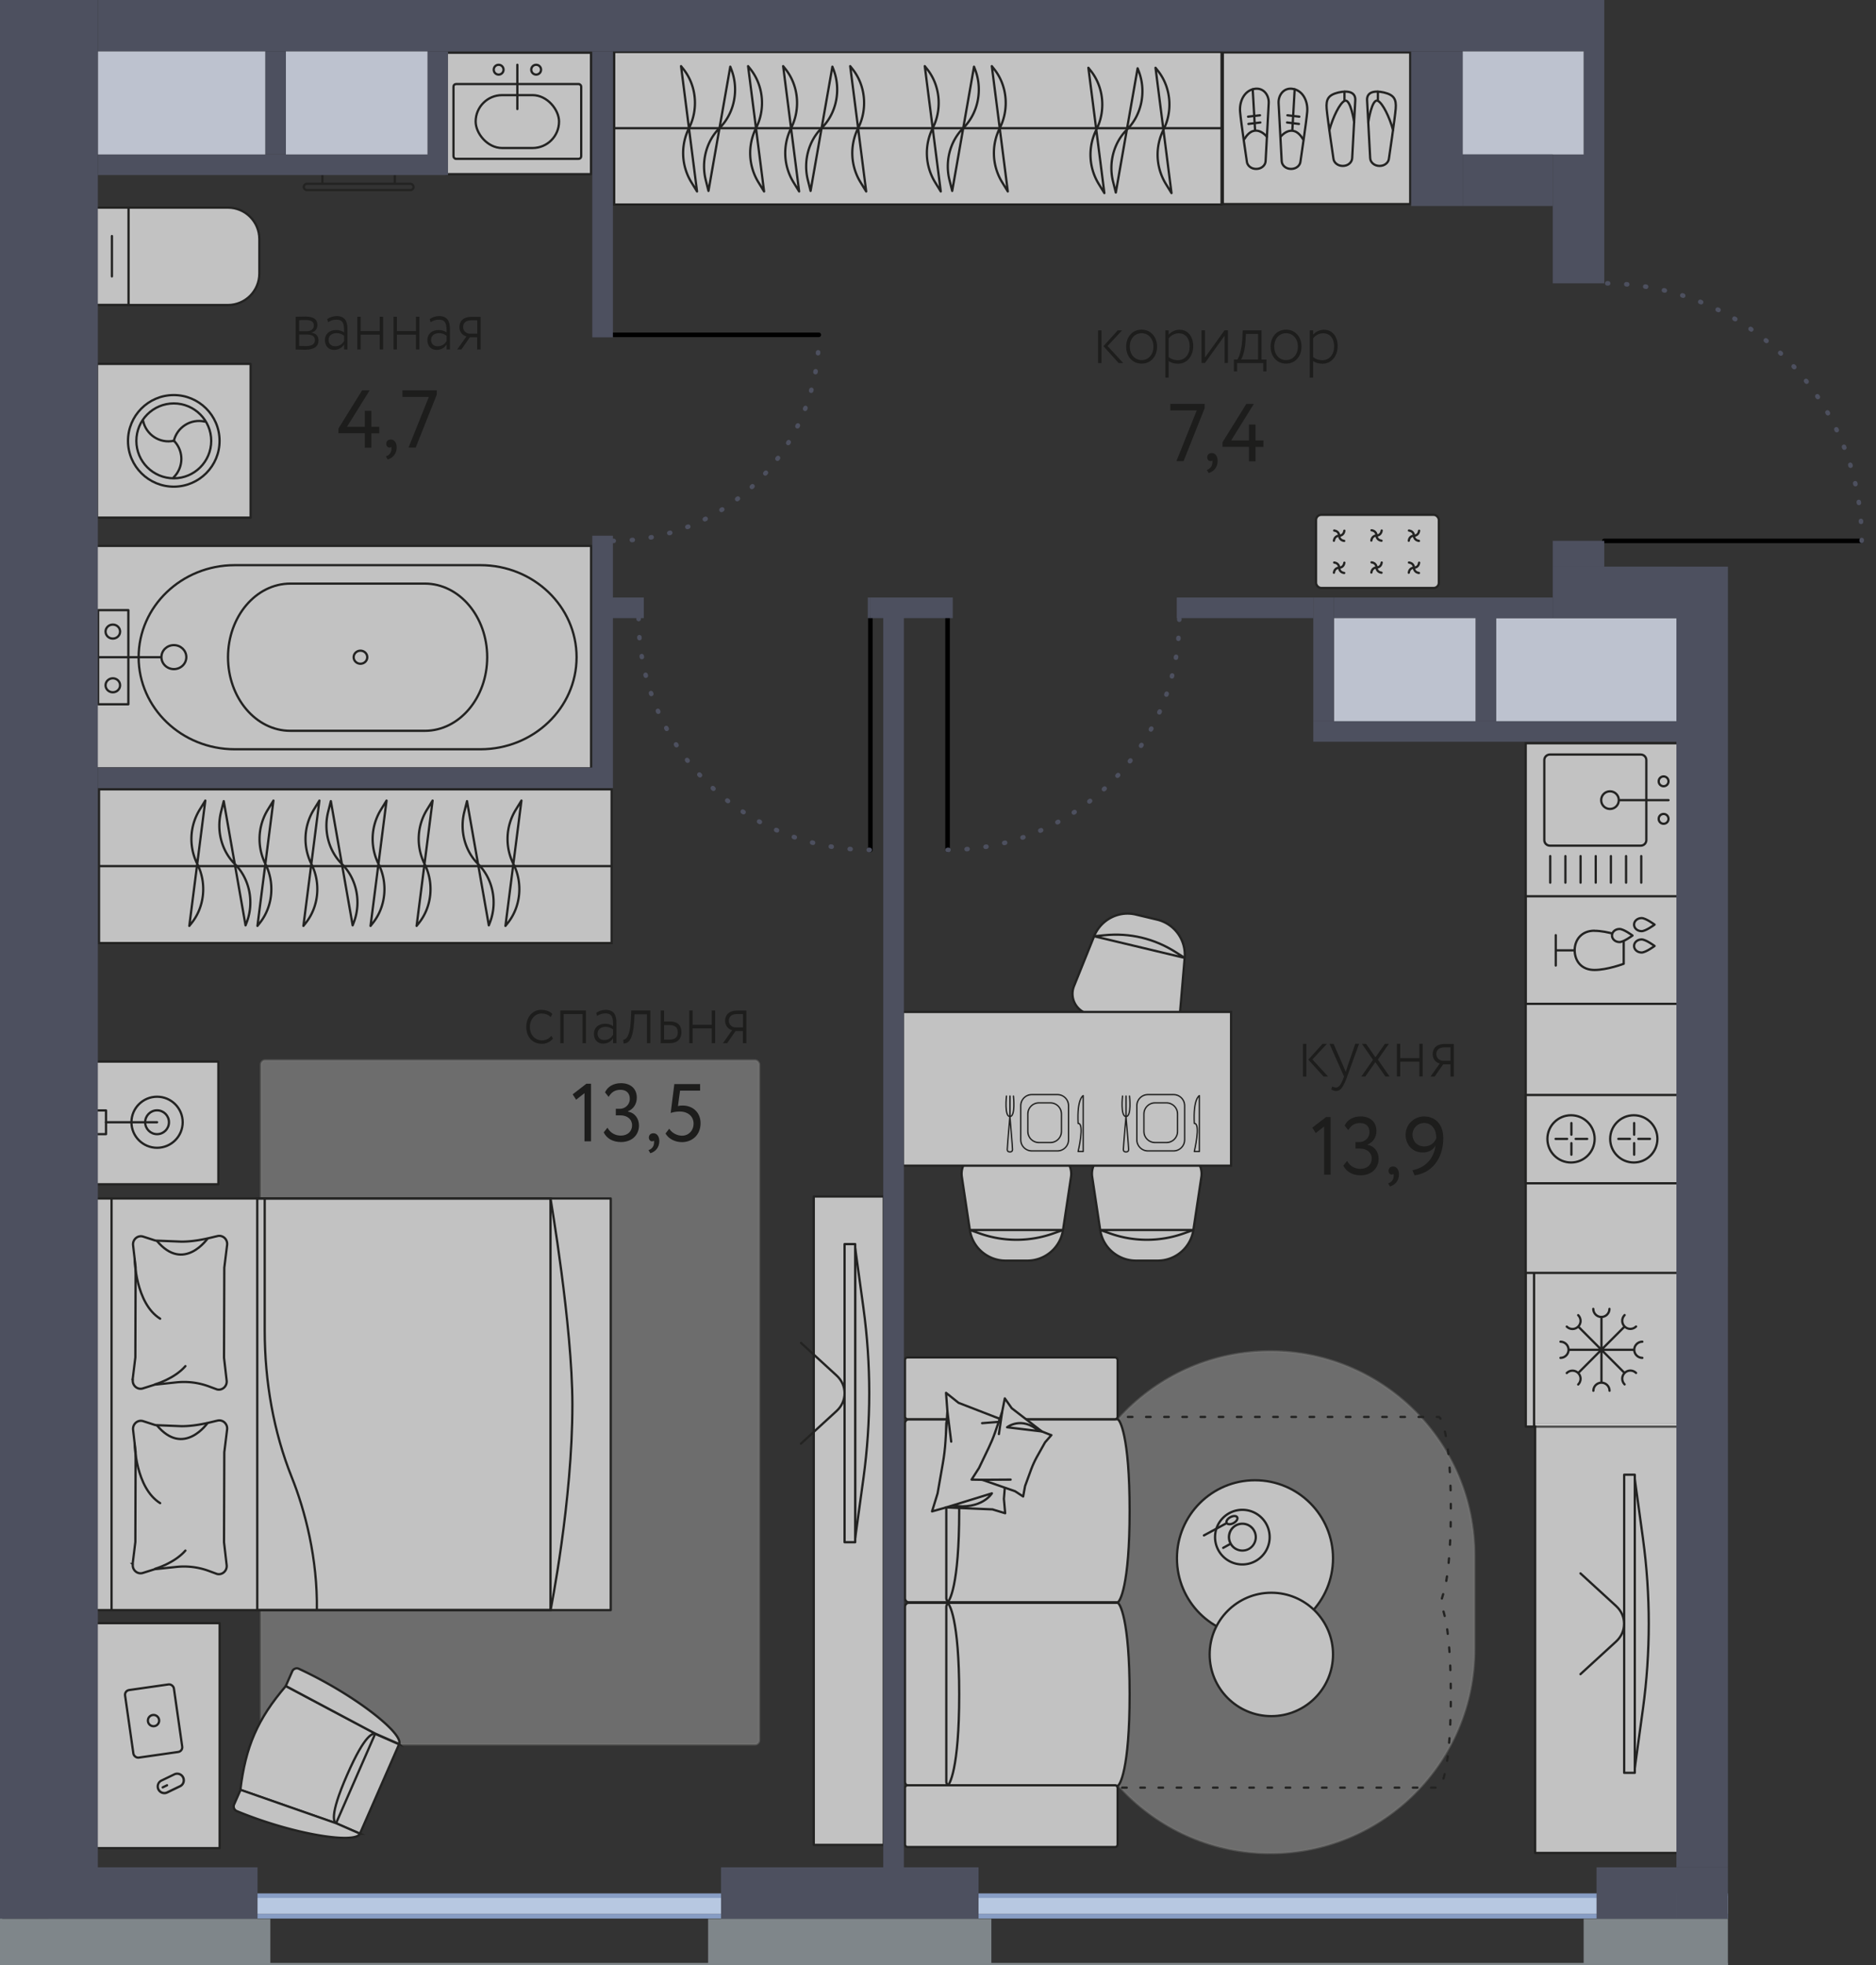 <svg version="1.1" xmlns="http://www.w3.org/2000/svg" xmlns:xlink="http://www.w3.org/1999/xlink" viewBox="0 445.89 206.512 216.28"><rect x="0" y="445.89" width="206.512" height="216.28" fill="#333333" stroke="none"/><path fill="none" fill-rule="evenodd" stroke-width="0" d="M0 662.17V445.89h176.6v21.18h29.912v40.702H190.21V662.17H0z"></path><path fill="none" fill-rule="evenodd" stroke-width="0" d="M144.57 527.53v-15.88h26.36v-6.23h2.83v-28.35h-2.83v-8.5h-15.59v-17.01H49.32v13.61H10.77V651.4h17.58v2.84h51.02v-2.84l28.35.06v2.78h68.03v-2.84h8.79V527.53h-39.97z"></path><clipPath id="a"><path fill="none" fill-rule="evenodd" stroke-width="0" d="M0 662.17V445.89h176.6v21.18h29.912v40.702H190.21V662.17H0z"></path></clipPath><g data-name="Layer 1" clip-path="url(#a)"><g data-name="мебель" opacity=".7"><rect x="28.73" y="562.59" width="54.84" height="75.28" rx=".46" ry=".46" fill="#fff" opacity=".4" stroke="#9d9d9c" stroke-miterlimit="10" stroke-width=".25"></rect><path d="M117.38 627.38v-10.31c0-12.404 10.056-22.46 22.46-22.46 12.404 0 22.46 10.056 22.46 22.46v10.31c0 12.404-10.056 22.46-22.46 22.46-12.404 0-22.46-10.056-22.46-22.46Z" fill="#fff" opacity=".4" stroke="#9d9d9c" stroke-miterlimit="10" stroke-width=".25"></path><path fill="#fff" stroke="#1d1d1b" stroke-miterlimit="10" stroke-width=".25" d="M10.9 532.76h56.43v16.92H10.9z"></path><path fill="none" stroke="#1d1d1b" stroke-miterlimit="10" stroke-width=".25" d="M10.9 541.21h56.43"></path><path d="m27.03 547.73-2.4-13.67-.3 1.19c-.52 2.07.07 4.29 1.52 5.73h0c1.62 1.61 2.15 4.17 1.32 6.39l-.14.36Zm1.31.06L30.1 534l-.63 1.02a6.164 6.164 0 0 0-.25 5.96h0c1.06 2.1.81 4.71-.64 6.51l-.24.3v0Zm-7.5 0L22.6 534l-.63 1.02a6.164 6.164 0 0 0-.25 5.96h0c1.06 2.1.81 4.71-.64 6.51l-.24.3v0Zm12.56 0L35.16 534l-.63 1.02a6.164 6.164 0 0 0-.25 5.96h0c1.06 2.1.81 4.71-.64 6.51l-.24.3v0Zm5.42-.06-2.4-13.67-.3 1.19c-.52 2.07.07 4.29 1.52 5.73h0c1.62 1.61 2.15 4.17 1.32 6.39l-.14.36Zm14.99 0-2.4-13.67-.3 1.19c-.52 2.07.07 4.29 1.52 5.73h0c1.62 1.61 2.15 4.17 1.32 6.39l-.14.36Zm1.83.06L57.4 534l-.63 1.02a6.164 6.164 0 0 0-.25 5.96h0c1.06 2.1.81 4.71-.64 6.51l-.24.3v0Zm-14.85 0L42.55 534l-.63 1.02a6.164 6.164 0 0 0-.25 5.96h0c1.06 2.1.81 4.71-.64 6.51l-.24.3v0Zm5.07 0L47.62 534l-.63 1.02a6.164 6.164 0 0 0-.25 5.96h0c1.06 2.1.81 4.71-.64 6.51l-.24.3v0Z" fill="#fff" stroke="#1d1d1b" stroke-linecap="round" stroke-linejoin="round" stroke-width=".25"></path><path fill="#fff" stroke="#1d1d1b" stroke-miterlimit="10" stroke-width=".25" d="M190.33 534.57h16.92v47.07h-16.92z"></path><path fill="none" stroke="#1d1d1b" stroke-miterlimit="10" stroke-width=".25" d="M198.79 581.64v-47.07"></path><path fill="#fff" stroke="#1d1d1b" stroke-linejoin="round" stroke-width=".25" d="M10.54 577.79h56.69v45.3H10.54z"></path><path fill="none" stroke="#1d1d1b" stroke-miterlimit="10" stroke-width=".25" d="M28.32 577.79H60.6v45.3H28.32z"></path><path d="m14.6 618.02.3-2.43v-.11l.03-9.69v-.11l-.28-2.43c-.07-.64.52-1.15 1.12-.95l1.24.4c.08.03.17.04.26.04l2.71.11c1.27 0 2.5-.25 3.73-.56l.22-.05c.59-.15 1.14.35 1.07.97l-.31 2.51v.11l-.03 9.69v.11l.29 2.51c.07.62-.48 1.12-1.07.97l-.84-.31a7.921 7.921 0 0 0-3.64-.46c-1.06.11-2.17.23-2.17.23-.09 0-.17.01-.26.04l-1.24.39c-.6.19-1.19-.32-1.11-.96l-.02-.02Z" fill="#fff" stroke="#1d1d1b" stroke-miterlimit="10" stroke-width=".25"></path><path d="M14.82 604.75s.09 4.88 2.81 6.57" fill="none" stroke="#1d1d1b" stroke-linecap="round" stroke-miterlimit="10" stroke-width=".25"></path><path d="M22.88 602.46s-2.65 3.87-5.63.27" fill="none" stroke="#1d1d1b" stroke-miterlimit="10" stroke-width=".25"></path><path d="M17.08 618.54s2.1-.59 3.33-2" fill="none" stroke="#1d1d1b" stroke-linecap="round" stroke-miterlimit="10" stroke-width=".25"></path><path d="m14.6 597.71.3-2.43v-.11l.03-9.69v-.11l-.28-2.43c-.07-.64.52-1.15 1.12-.95l1.24.4c.08.03.17.04.26.04l2.71.11c1.27 0 2.5-.25 3.73-.56l.22-.05c.59-.15 1.14.35 1.07.97l-.31 2.51v.11l-.03 9.69v.11l.29 2.51c.07.62-.48 1.12-1.07.97l-.84-.31a7.921 7.921 0 0 0-3.64-.46c-1.06.11-2.17.23-2.17.23-.09 0-.17.01-.26.04l-1.24.39c-.6.19-1.19-.32-1.11-.96l-.02-.02Z" fill="#fff" stroke="#1d1d1b" stroke-miterlimit="10" stroke-width=".25"></path><path d="M14.82 584.45s.09 4.88 2.81 6.57" fill="none" stroke="#1d1d1b" stroke-linecap="round" stroke-miterlimit="10" stroke-width=".25"></path><path d="M22.88 582.16s-2.65 3.87-5.63.27" fill="none" stroke="#1d1d1b" stroke-miterlimit="10" stroke-width=".25"></path><path d="M17.08 598.24s2.1-.59 3.33-2" fill="none" stroke="#1d1d1b" stroke-linecap="round" stroke-miterlimit="10" stroke-width=".25"></path><path d="M34.88 623.14c.09-5.74-1.31-11.05-2.76-14.66-2-4.99-2.98-10.55-2.98-16.16v-14.53m-16.86 0v45.3m48.32-45.3s2.4 14 2.41 22.65c.01 10.65-2.41 22.7-2.41 22.7" fill="none" stroke="#1d1d1b" stroke-miterlimit="10" stroke-width=".25"></path><path fill="#fff" stroke="#1d1d1b" stroke-linejoin="round" stroke-width=".25" d="M10.53 624.66h13.51v13.51H10.53z"></path><ellipse cx="17.29" cy="631.34" rx="2.82" ry="2.81" fill="none" stroke="#1d1d1b" stroke-miterlimit="10" stroke-width=".25"></ellipse><circle cx="17.29" cy="631.34" r="1.31" fill="none" stroke="#1d1d1b" stroke-miterlimit="10" stroke-width=".25"></circle><path fill="none" stroke="#1d1d1b" stroke-linecap="round" stroke-linejoin="round" stroke-width=".25" d="M11.66 631.34h5.63"></path><path fill="none" stroke="#1d1d1b" stroke-linejoin="round" stroke-width=".25" d="M10.54 630.03h1.13v2.61h-1.13z"></path><path fill="#fff" stroke="#1d1d1b" stroke-linejoin="round" stroke-width=".25" d="M10.53 562.72h13.51v13.51H10.53z"></path><ellipse cx="17.29" cy="569.4" rx="2.82" ry="2.81" fill="none" stroke="#1d1d1b" stroke-miterlimit="10" stroke-width=".25"></ellipse><circle cx="17.29" cy="569.4" r="1.31" fill="none" stroke="#1d1d1b" stroke-miterlimit="10" stroke-width=".25"></circle><path fill="none" stroke="#1d1d1b" stroke-linecap="round" stroke-linejoin="round" stroke-width=".25" d="M11.66 569.4h5.63"></path><path fill="none" stroke="#1d1d1b" stroke-linejoin="round" stroke-width=".25" d="M10.54 568.1h1.13v2.61h-1.13z"></path><path d="m41.33 636.72 2.6 1.14-4.31 9.84-2.6-1.14-10.56-3.68c.58-4.78 1.88-7.76 5-11.43l9.86 5.26.01.01Z" fill="#fff" stroke-width="0"></path><path d="M26.46 642.88c.58-4.78 1.88-7.76 5-11.43l9.85 5.23-4.32 9.88-10.53-3.68Z" fill="none" stroke="#1d1d1b" stroke-miterlimit="10" stroke-width=".25"></path><path d="M38.21 641.23c-2.05 4.68-1.4 5.24-1.19 5.33l2.6 1.14 4.31-9.84-2.6-1.14c-.21-.09-1.08-.17-3.12 4.51Z" fill="none" stroke="#1d1d1b" stroke-linejoin="round" stroke-width=".25"></path><path d="M43.94 637.83c.5-1.14-4.85-5.41-11.04-8.28-.28-.13-.61 0-.73.28l-.71 1.61 9.85 5.24 2.63 1.15Zm-4.31 9.87c-.5 1.14-7.27.11-13.57-2.49a.558.558 0 0 1-.29-.73l.71-1.61 10.53 3.68 2.63 1.15h-.01Z" fill="#fff" stroke="#1d1d1b" stroke-miterlimit="10" stroke-width=".25"></path><path fill="#fff" stroke="#1d1d1b" stroke-linejoin="round" stroke-width=".25" d="M10.54 624.53h13.64v24.76H10.54z"></path><rect x="14.198" y="631.542" width="5.43" height="7.51" rx=".52" ry=".52" transform="rotate(-8.13 16.913 635.297)" fill="#fff" stroke="#1d1d1b" stroke-linejoin="round" stroke-width=".25"></rect><circle cx="16.9" cy="635.25" r=".62" fill="#fff" stroke="#1d1d1b" stroke-linejoin="round" stroke-width=".25"></circle><path d="M18.1 643.24c-.28 0-.53-.16-.65-.41a.7.7 0 0 1-.03-.55c.06-.18.19-.33.37-.42l1.41-.68c.1-.05.21-.07.32-.07.28 0 .53.16.65.41.08.17.1.37.03.55-.06.18-.19.33-.37.42l-1.41.68c-.1.05-.21.07-.32.07Z" fill="#fff" stroke-width="0"></path><path d="M19.5 641.22c.23 0 .44.13.54.34.07.14.08.31.03.46s-.16.27-.31.34l-1.41.68a.596.596 0 0 1-.8-.28.59.59 0 0 1 .28-.8l1.41-.68c.08-.04.17-.06.26-.06m0-.25c-.13 0-.25.03-.37.09l-1.41.68a.853.853 0 0 0 .38 1.62c.12 0 .25-.03.37-.09l1.41-.68a.853.853 0 0 0-.38-1.62Z" fill="#1d1d1b" stroke-width="0"></path><path fill="none" stroke="#1d1d1b" stroke-linecap="round" stroke-miterlimit="10" stroke-width=".25" d="m17.91 642.6.48-.23"></path><path d="M100.05 602.09c-.24 0-.43.2-.43.45v19.24c0 .25.19.45.43.45h4.21s.06-.03.11-.08c.07.04.14.08.23.08h18.42c.24 0 1.33-1.78 1.33-10.07s-1.09-10.07-1.33-10.07H104.6a.4.4 0 0 0-.23.08c-.04-.05-.08-.08-.11-.08h-4.21Z" fill="#fff" stroke-width="0"></path><path d="M124.35 612.16c0 8.29-1.09 10.07-1.33 10.07H104.6c-.24 0-.43-.2-.43-.45v-19.24c0-.25.19-.45.43-.45h18.42c.24 0 1.33 1.78 1.33 10.07Z" fill="none" stroke="#1d1d1b" stroke-miterlimit="10" stroke-width=".25"></path><path d="M105.59 612.16c0 8.29-1.09 10.07-1.33 10.07h-4.21c-.24 0-.43-.2-.43-.45v-19.24c0-.25.19-.45.43-.45h4.21c.24 0 1.33 1.78 1.33 10.07Z" fill="none" stroke="#1d1d1b" stroke-miterlimit="10" stroke-width=".25"></path><path d="M100.05 622.29c-.24 0-.43.2-.43.45v19.24c0 .25.19.45.43.45h4.21s.06-.03.11-.08c.07.04.14.08.23.08h18.42c.24 0 1.33-1.78 1.33-10.07s-1.09-10.07-1.33-10.07H104.6a.4.4 0 0 0-.23.08c-.04-.05-.08-.08-.11-.08h-4.21Z" fill="#fff" stroke-width="0"></path><path d="M124.35 632.36c0 8.29-1.09 10.07-1.33 10.07H104.6c-.24 0-.43-.2-.43-.45v-19.24c0-.25.19-.45.43-.45h18.42c.24 0 1.33 1.78 1.33 10.07Z" fill="none" stroke="#1d1d1b" stroke-miterlimit="10" stroke-width=".25"></path><path d="M105.59 632.36c0 8.29-1.09 10.07-1.33 10.07h-4.21c-.24 0-.43-.2-.43-.45v-19.24c0-.25.19-.45.43-.45h4.21c.24 0 1.33 1.78 1.33 10.07Z" fill="none" stroke="#1d1d1b" stroke-miterlimit="10" stroke-width=".25"></path><rect x="99.62" y="642.37" width="23.41" height="6.8" rx=".28" ry=".28" fill="#fff" stroke="#1d1d1b" stroke-miterlimit="10" stroke-width=".25"></rect><rect x="99.62" y="595.28" width="23.41" height="6.8" rx=".28" ry=".28" fill="#fff" stroke="#1d1d1b" stroke-miterlimit="10" stroke-width=".25"></rect><path d="m112.26 602.43-1.5-.12-5.24-2.03-1.38-1.1.15 2.02-.21 3.3c-.05.82-.15 1.63-.29 2.43l-.58 3.32-.61 1.98 1.49-.42v-.02h0l5.2.22h0v.01l1.36.41-.14-1.58.22-2.69c.05-.66.16-1.3.3-1.93l.61-2.49.63-1.31h-.01Z" fill="#fff" stroke="#1d1d1b" stroke-linecap="round" stroke-linejoin="round" stroke-width=".25"></path><path fill="none" stroke="#1d1d1b" stroke-linecap="round" stroke-linejoin="round" stroke-width=".25" d="m108.11 602.52 2.65-.21"></path><path d="m104.09 611.81 5.1-1.57s-1.1 1.85-4.38 1.35" fill="#fff" stroke="#1d1d1b" stroke-linecap="round" stroke-linejoin="round" stroke-width=".25"></path><path fill="none" stroke="#1d1d1b" stroke-linecap="round" stroke-linejoin="round" stroke-width=".25" d="m104.29 601.2.42 3.35"></path><path d="m115.73 603.84-1.04-.41-3.32-2.56-.76-1.08-.29 1.47-.79 2.3c-.2.57-.43 1.12-.69 1.66l-1.07 2.23-.82 1.28 1.14.02h0v-.01l3.65 1.27h0l.89.58.21-1.15.68-1.86c.17-.45.37-.89.6-1.31l.92-1.64.7-.8-.01.01Z" fill="#fff" stroke="#1d1d1b" stroke-linecap="round" stroke-linejoin="round" stroke-width=".25"></path><path d="m114.69 603.43-3.83-.46s1.59-1.27 3.51.42" fill="#fff" stroke="#1d1d1b" stroke-linecap="round" stroke-linejoin="round" stroke-width=".25"></path><path fill="none" stroke="#1d1d1b" stroke-linecap="round" stroke-linejoin="round" stroke-width=".25" d="m108.09 608.75 3.16-.02m-.93-7.47-.36 2.46"></path><path d="M123.53 642.63h34.85c.12 0 .45-.45.75-1.95.08-.37.15-.81.22-1.33.2-1.54.36-3.76.36-6.91h0c0-2.62-.11-4.6-.26-6.08-.15-1.48-.35-2.46-.54-3.09-.05-.16-.1-.29-.14-.41-.17-.44-.17-.63-.17-.63s.08-.29.31-1.04c.19-.63.39-1.61.54-3.09.15-1.48.26-3.46.26-6.08h0c0-3.14-.15-5.36-.36-6.91-.07-.51-.14-.95-.22-1.33-.3-1.5-.64-1.95-.75-1.95h-34.85" fill="none" stroke="#1d1d1b" stroke-dasharray="0 0 0 0 0 0 .5 1.5" stroke-linecap="round" stroke-linejoin="round" stroke-width=".25"></path><path fill="#fff" stroke="#1d1d1b" stroke-linejoin="round" stroke-width=".25" d="M168.99 602.58h15.73v47.24h-15.73z"></path><circle cx="138.15" cy="617.39" r="8.59" fill="#fff" stroke="#1d1d1b" stroke-miterlimit="10" stroke-width=".25"></circle><circle cx="139.95" cy="627.97" r="6.79" fill="#fff" stroke="#1d1d1b" stroke-miterlimit="10" stroke-width=".25"></circle><path d="M136.76 612.18a2.88 2.88 0 1 1-.001 5.761 2.88 2.88 0 0 1 .001-5.761m0-.25c-1.73 0-3.13 1.4-3.13 3.13s1.4 3.13 3.13 3.13 3.13-1.4 3.13-3.13-1.4-3.13-3.13-3.13Z" fill="#1d1d1b" stroke-width="0"></path><path d="M136.76 613.71c.49 0 .95.27 1.18.7.18.32.22.68.12 1.03s-.33.64-.64.81a1.343 1.343 0 0 1-1.83-.53c-.18-.32-.22-.68-.12-1.03s.33-.64.64-.81c.2-.11.43-.17.65-.17m0-.25c-.26 0-.53.06-.78.2-.77.43-1.05 1.4-.62 2.18.29.53.84.82 1.4.82.26 0 .53-.06.78-.2.77-.43 1.05-1.4.62-2.18-.29-.53-.84-.82-1.4-.82Z" fill="#1d1d1b" stroke-width="0"></path><path fill="none" stroke="#1d1d1b" stroke-linecap="round" stroke-miterlimit="10" stroke-width=".25" d="m135.39 615.83-.74.41m.34-2.7-2.46 1.33"></path><ellipse cx="135.615" cy="613.189" rx=".66" ry=".37" transform="rotate(-28.45 135.615 613.189)" fill="none" stroke="#1d1d1b" stroke-linecap="round" stroke-miterlimit="10" stroke-width=".25"></ellipse><path d="M180.86 615.23c.85 6.21.85 12.5 0 18.71l-.91 6.61v-31.94l.91 6.61v.01Z" fill="#fff" stroke="#1d1d1b" stroke-miterlimit="10" stroke-width=".25"></path><path d="M179.96 608.19h-1.17V641h1.17v-32.81Z" fill="#fff" stroke="#1d1d1b" stroke-linejoin="round" stroke-width=".25"></path><path d="m173.98 619.05 3.92 3.59c1.18 1.08 1.18 2.83 0 3.91l-3.92 3.59" fill="none" stroke="#1d1d1b" stroke-linecap="round" stroke-miterlimit="10" stroke-width=".25"></path><path fill="#fff" stroke="#1d1d1b" stroke-linejoin="round" stroke-width=".25" d="M89.58 577.57h7.71v71.36h-7.71z"></path><path d="M95.05 589.86c.85 6.21.85 12.5 0 18.71l-.91 6.61v-31.94l.91 6.61v.01Z" fill="#fff" stroke="#1d1d1b" stroke-miterlimit="10" stroke-width=".25"></path><path d="M94.14 582.81h-1.17v32.81h1.17v-32.81Z" fill="#fff" stroke="#1d1d1b" stroke-linejoin="round" stroke-width=".25"></path><path d="m88.17 593.68 3.92 3.59c1.18 1.08 1.18 2.83 0 3.91l-3.92 3.59" fill="none" stroke="#1d1d1b" stroke-linecap="round" stroke-miterlimit="10" stroke-width=".25"></path><path d="M108.15 572.79h7.49c.67 0 1.3.29 1.73.79s.63 1.17.53 1.83l-.88 5.84a3.975 3.975 0 0 1-3.94 3.38h-2.38c-.95 0-1.87-.34-2.6-.96s-1.2-1.48-1.34-2.42l-.88-5.84c-.1-.66.09-1.33.53-1.83s1.07-.79 1.73-.79h.01Z" fill="#fff" stroke="#1d1d1b" stroke-miterlimit="10" stroke-width=".25"></path><path d="M106.77 581.26h10.25l-1.05.37a12.1 12.1 0 0 1-8.14 0l-1.05-.37h-.01Z" fill="none" stroke="#1d1d1b" stroke-linejoin="round" stroke-width=".25"></path><path d="M122.5 572.79h7.49c.67 0 1.3.29 1.73.79s.63 1.17.53 1.83l-.88 5.84a3.975 3.975 0 0 1-3.94 3.38h-2.38c-.95 0-1.87-.34-2.6-.96s-1.2-1.48-1.34-2.42l-.88-5.84c-.1-.66.09-1.33.53-1.83s1.07-.79 1.73-.79h.01Z" fill="#fff" stroke="#1d1d1b" stroke-miterlimit="10" stroke-width=".25"></path><path d="M121.12 581.26h10.25l-1.05.37a12.1 12.1 0 0 1-8.14 0l-1.05-.37h-.01Z" fill="none" stroke="#1d1d1b" stroke-linejoin="round" stroke-width=".25"></path><path d="m127.1 559.22-7.28-1.74c-.65-.15-1.19-.58-1.5-1.17s-.34-1.29-.09-1.9l2.21-5.48c.36-.88 1.02-1.61 1.87-2.05s1.82-.56 2.75-.33l2.31.55a3.977 3.977 0 0 1 3.04 4.21l-.5 5.88c-.06.66-.4 1.27-.94 1.66s-1.22.52-1.87.37Z" fill="#fff" stroke="#1d1d1b" stroke-miterlimit="10" stroke-width=".25"></path><path d="m130.41 551.31-9.97-2.38 1.11-.11c2.82-.29 5.53.36 7.92 1.89l.94.6Z" fill="none" stroke="#1d1d1b" stroke-linejoin="round" stroke-width=".25"></path><path fill="#fff" stroke="#1d1d1b" stroke-miterlimit="10" stroke-width=".25" d="M99.38 557.26h36.14v16.92H99.38z"></path><rect x="112.37" y="566.35" width="5.26" height="6.2" rx="1.21" ry="1.21" fill="#fff" stroke-width="0"></rect><path d="M116.41 566.43c.63 0 1.14.51 1.14 1.14v3.77c0 .63-.51 1.14-1.14 1.14h-2.83c-.63 0-1.14-.51-1.14-1.14v-3.77c0-.63.51-1.14 1.14-1.14h2.83m0-.15h-2.83c-.71 0-1.29.58-1.29 1.29v3.77c0 .71.58 1.29 1.29 1.29h2.83c.71 0 1.29-.58 1.29-1.29v-3.77c0-.71-.58-1.29-1.29-1.29Z" fill="#1d1d1b" stroke-width="0"></path><rect x="113.15" y="567.27" width="3.7" height="4.36" rx="1.21" ry="1.21" fill="#fff" stroke-width="0"></rect><path d="M115.63 567.34c.63 0 1.14.51 1.14 1.14v1.94c0 .63-.51 1.14-1.14 1.14h-1.27c-.63 0-1.14-.51-1.14-1.14v-1.94c0-.63.51-1.14 1.14-1.14h1.27m0-.15h-1.27c-.71 0-1.29.58-1.29 1.29v1.94c0 .71.58 1.29 1.29 1.29h1.27c.71 0 1.29-.58 1.29-1.29v-1.94c0-.71-.58-1.29-1.29-1.29Z" fill="#1d1d1b" stroke-width="0"></path><path d="M119.24 572.62v-6.15h0s-.7.31-.56 3.06c.74-.03 0 3.09 0 3.09h.56Zm-8.45-6.1s-.25 2.25.38 2.25h0v-2.25m.39 0s.25 2.25-.38 2.25h0v-2.25m-.01 2.25s-.29 3.33-.29 3.63.29.26.29.26.29.04.29-.26-.29-3.63-.29-3.63Z" fill="#fff" stroke="#1d1d1b" stroke-linecap="round" stroke-linejoin="round" stroke-width=".15"></path><rect x="125.15" y="566.35" width="5.26" height="6.2" rx="1.21" ry="1.21" fill="#fff" stroke-width="0"></rect><path d="M129.19 566.43c.63 0 1.14.51 1.14 1.14v3.77c0 .63-.51 1.14-1.14 1.14h-2.83c-.63 0-1.14-.51-1.14-1.14v-3.77c0-.63.51-1.14 1.14-1.14h2.83m0-.15h-2.83c-.71 0-1.29.58-1.29 1.29v3.77c0 .71.58 1.29 1.29 1.29h2.83c.71 0 1.29-.58 1.29-1.29v-3.77c0-.71-.58-1.29-1.29-1.29Z" fill="#1d1d1b" stroke-width="0"></path><rect x="125.93" y="567.27" width="3.7" height="4.36" rx="1.21" ry="1.21" fill="#fff" stroke-width="0"></rect><path d="M128.41 567.34c.63 0 1.14.51 1.14 1.14v1.94c0 .63-.51 1.14-1.14 1.14h-1.27c-.63 0-1.14-.51-1.14-1.14v-1.94c0-.63.51-1.14 1.14-1.14h1.27m0-.15h-1.27c-.71 0-1.29.58-1.29 1.29v1.94c0 .71.58 1.29 1.29 1.29h1.27c.71 0 1.29-.58 1.29-1.29v-1.94c0-.71-.58-1.29-1.29-1.29Z" fill="#1d1d1b" stroke-width="0"></path><path d="M132.03 572.62v-6.15h0s-.7.31-.56 3.06c.74-.03 0 3.09 0 3.09h.56Zm-8.46-6.1s-.25 2.25.38 2.25h0v-2.25m.39 0s.25 2.25-.38 2.25h0v-2.25m-.01 2.25s-.29 3.33-.29 3.63.29.26.29.26.29.04.29-.26-.29-3.63-.29-3.63Z" fill="#fff" stroke="#1d1d1b" stroke-linecap="round" stroke-linejoin="round" stroke-width=".15"></path><path d="m191.89 574.24 13.79-1.76-1.02.63a6.164 6.164 0 0 1-5.96.25c-2.1-1.06-4.71-.81-6.51.64l-.3.24Zm.06-5.42 13.67 2.4-1.19.3c-2.07.52-4.29-.07-5.73-1.52-1.61-1.63-4.17-2.15-6.39-1.32l-.36.14Zm-.06-1.97 13.79-1.76-1.02.63a6.164 6.164 0 0 1-5.96.25c-2.1-1.06-4.71-.81-6.51.64l-.3.24Zm0-3.85 13.79-1.76-1.02.63a6.164 6.164 0 0 1-5.96.25c-2.1-1.06-4.71-.81-6.51.64l-.3.24Zm.06-5.42 13.67 2.4-1.19.3c-2.07.52-4.29-.07-5.73-1.52-1.61-1.63-4.17-2.15-6.39-1.32l-.36.14Zm-.06-1.97 13.79-1.76-1.02.63a6.164 6.164 0 0 1-5.96.25c-2.1-1.06-4.71-.81-6.51.64l-.3.24Zm0-8.2 13.79-1.76-1.02.63a6.164 6.164 0 0 1-5.96.25c-2.1-1.06-4.71-.81-6.51.64l-.3.24Zm.06-5.42 13.67 2.4-1.19.3c-2.07.52-4.29-.07-5.73-1.52-1.61-1.63-4.17-2.15-6.39-1.32l-.36.14Zm-.06-1.97 13.79-1.76-1.02.63a6.164 6.164 0 0 1-5.96.25c-2.1-1.06-4.71-.81-6.51.64l-.3.24Zm-1.56-26.08h12.12v20.63h-12.12z" fill="#fff" stroke="#1d1d1b" stroke-linejoin="round" stroke-width=".25"></path><path d="M200.55 517.29c0-.54-.37-.99-.84-1.02 0 0-4.36-.65-5.45-.74-1.09-.09-1.53.22-1.79 1.29s-.05 1.92.87 1.86l6.35-.34c.49-.02.87-.49.86-1.04v-.01Z" fill="#fff" stroke="#1d1d1b" stroke-miterlimit="10" stroke-width=".25"></path><path d="M195.74 518.56s-2.69-.4-2.36-1.06c.26-.53 1.79-1.28 3.22-1.67m-3.22 1.66h-1.01" fill="none" stroke="#1d1d1b" stroke-linecap="round" stroke-linejoin="round" stroke-width=".25"></path><path d="M200.55 521.37c0 .54-.37.99-.84 1.02 0 0-4.36.65-5.45.74-1.09.09-1.53-.22-1.79-1.29s-.05-1.92.87-1.86l6.35.34c.49.02.87.49.86 1.04v.01Z" fill="#fff" stroke="#1d1d1b" stroke-miterlimit="10" stroke-width=".25"></path><path d="M195.74 520.11s-2.69.4-2.36 1.06c.26.53 1.79 1.28 3.22 1.67m-3.22-1.67h-1.01" fill="none" stroke="#1d1d1b" stroke-linecap="round" stroke-linejoin="round" stroke-width=".25"></path><path d="M200.87 530.9c0 .54-.37.99-.84 1.02 0 0-4.36.65-5.45.74s-2.25-.41-2.5-1.48.66-1.73 1.58-1.67l6.35.34c.49.02.87.49.86 1.04v.01Z" fill="#fff" stroke="#1d1d1b" stroke-miterlimit="10" stroke-width=".25"></path><path d="M197.34 529.71s-1.68 1.31.26 2.48m-5.49-.91 4.53-.26m-1.52.76-.15-1.31m.95 1.27-.15-1.31" fill="none" stroke="#1d1d1b" stroke-linecap="round" stroke-linejoin="round" stroke-width=".25"></path><path d="M200.87 527.03c0-.54-.37-.99-.84-1.02 0 0-4.36-.65-5.45-.74-1.09-.09-2.25.41-2.5 1.48s.66 1.73 1.58 1.67l6.35-.34c.49-.02.87-.49.86-1.04v-.01Z" fill="#fff" stroke="#1d1d1b" stroke-miterlimit="10" stroke-width=".25"></path><path d="M197.34 528.22s-1.68-1.31.26-2.48m-5.49.91 4.53.26m-1.52-.76-.15 1.31m.95-1.27-.15 1.31" fill="none" stroke="#1d1d1b" stroke-linecap="round" stroke-linejoin="round" stroke-width=".25"></path><path fill="#fff" stroke="#1d1d1b" stroke-miterlimit="10" stroke-width=".25" d="M67.61 451.61h66.86v16.79H67.61z"></path><path fill="none" stroke="#1d1d1b" stroke-miterlimit="10" stroke-width=".25" d="M67.61 460h66.86"></path><path d="m74.97 453.17 1.76 13.79-.63-1.02a6.164 6.164 0 0 1-.25-5.96c1.06-2.1.81-4.71-.64-6.51l-.24-.3Zm5.42.06-2.4 13.67-.3-1.19c-.52-2.07.07-4.29 1.52-5.73 1.62-1.61 2.15-4.17 1.32-6.39l-.14-.36Zm1.96-.06 1.76 13.79-.63-1.02a6.164 6.164 0 0 1-.25-5.96c1.06-2.1.81-4.71-.64-6.51l-.24-.3Zm3.86 0 1.76 13.79-.63-1.02a6.164 6.164 0 0 1-.25-5.96c1.06-2.1.81-4.71-.64-6.51l-.24-.3Zm5.42.06-2.4 13.67-.3-1.19c-.52-2.07.07-4.29 1.52-5.73 1.62-1.61 2.15-4.17 1.32-6.39l-.14-.36Zm1.96-.06 1.76 13.79-.63-1.02a6.164 6.164 0 0 1-.25-5.96c1.06-2.1.81-4.71-.64-6.51l-.24-.3Zm8.21 0 1.76 13.79-.63-1.02a6.164 6.164 0 0 1-.25-5.96c1.06-2.1.81-4.71-.64-6.51l-.24-.3Zm5.42.06-2.4 13.67-.3-1.19c-.52-2.07.07-4.29 1.52-5.73 1.62-1.61 2.15-4.17 1.32-6.39l-.14-.36Zm1.96-.06 1.76 13.79-.63-1.02a6.164 6.164 0 0 1-.25-5.96c1.06-2.1.81-4.71-.64-6.51l-.24-.3Zm10.63.18 1.76 13.79-.63-1.02a6.164 6.164 0 0 1-.25-5.96c1.06-2.1.81-4.71-.64-6.51l-.24-.3Zm5.42.06-2.4 13.67-.3-1.19c-.52-2.07.07-4.29 1.52-5.73 1.62-1.61 2.15-4.17 1.32-6.39l-.14-.36Zm1.97-.06 1.76 13.79-.63-1.02a6.164 6.164 0 0 1-.25-5.96c1.06-2.1.81-4.71-.64-6.51l-.24-.3Zm7.41-1.69h20.63v16.69h-20.63z" fill="#fff" stroke="#1d1d1b" stroke-linejoin="round" stroke-width=".25"></path><path d="M151.88 464.15c.54 0 .99-.37 1.02-.84 0 0 .65-4.36.74-5.45s-.22-1.53-1.29-1.79c-1.07-.25-1.92-.05-1.86.87l.34 6.35c.02.49.49.87 1.04.86h.01Z" fill="#fff" stroke="#1d1d1b" stroke-miterlimit="10" stroke-width=".25"></path><path d="M150.62 459.35s.4-2.69 1.06-2.36c.53.26 1.28 1.79 1.67 3.22m-1.67-3.22v-1.01" fill="none" stroke="#1d1d1b" stroke-linecap="round" stroke-linejoin="round" stroke-width=".25"></path><path d="M147.8 464.15c-.54 0-.99-.37-1.02-.84 0 0-.65-4.36-.74-5.45s.22-1.53 1.29-1.79c1.07-.25 1.92-.05 1.86.87l-.34 6.35c-.02.49-.49.87-1.04.86h-.01Z" fill="#fff" stroke="#1d1d1b" stroke-miterlimit="10" stroke-width=".25"></path><path d="M149.07 459.35s-.4-2.69-1.06-2.36c-.53.26-1.28 1.79-1.67 3.22m1.66-3.22v-1.01" fill="none" stroke="#1d1d1b" stroke-linecap="round" stroke-linejoin="round" stroke-width=".25"></path><path d="M138.27 464.48c-.54 0-.99-.37-1.02-.84 0 0-.65-4.36-.74-5.45-.09-1.09.41-2.25 1.48-2.5s1.73.66 1.67 1.58l-.34 6.35c-.02.49-.49.87-1.04.86h-.01Z" fill="#fff" stroke="#1d1d1b" stroke-miterlimit="10" stroke-width=".25"></path><path d="M139.46 460.94s-1.31-1.68-2.48.26m.92-5.48.26 4.53m-.77-1.52 1.31-.15m-1.27.95 1.31-.16" fill="none" stroke="#1d1d1b" stroke-linecap="round" stroke-linejoin="round" stroke-width=".25"></path><path d="M142.14 464.48c.54 0 .99-.37 1.02-.84 0 0 .65-4.36.74-5.45s-.41-2.25-1.48-2.5-1.73.66-1.67 1.58l.34 6.35c.02.49.49.87 1.04.86h.01Z" fill="#fff" stroke="#1d1d1b" stroke-miterlimit="10" stroke-width=".25"></path><path d="M140.96 460.95s1.31-1.68 2.48.26m-.92-5.49-.26 4.53m.77-1.52-1.31-.15m1.27.95-1.31-.16" fill="none" stroke="#1d1d1b" stroke-linecap="round" stroke-linejoin="round" stroke-width=".25"></path><rect x="144.87" y="502.55" width="13.52" height="8.05" rx=".57" ry=".57" fill="#fff" stroke="#1d1d1b" stroke-miterlimit="10" stroke-width=".25"></rect><path d="M155.63 508.37s-.48 0-.55.55m.59-.55s.48 0 .55-.55m-.57.58s0 .48.55.55m-.55-.6s0-.48-.55-.55m-3.59.55s-.48 0-.55.55m.59-.55s.48 0 .55-.55m-.57.57s0 .48.55.55m-.55-.59s0-.48-.55-.55m-3.59.59s-.48 0-.55.55m.6-.55s.48 0 .55-.55m-.57.58s0 .48.55.55m-.55-.6s0-.48-.55-.55m8.76-2.95s-.48 0-.55.55m.59-.55s.48 0 .55-.55m-.57.57s0 .48.55.55m-.55-.59s0-.48-.55-.55m-3.59.55s-.48 0-.55.55m.59-.55s.48 0 .55-.55m-.57.57s0 .48.55.55m-.55-.6s0-.48-.55-.55m-3.59.6s-.48 0-.55.55m.6-.55s.48 0 .55-.55m-.57.57s0 .48.55.55m-.55-.59s0-.48-.55-.55" fill="none" stroke="#1d1d1b" stroke-linecap="round" stroke-miterlimit="10" stroke-width=".25"></path></g><g data-name="кухня" opacity=".7" stroke="#1d1d1b" stroke-width=".25"><path fill="#fff" stroke-miterlimit="10" d="M167.95 527.69h16.92v70.04h-16.92z"></path><path fill="#fff" stroke-linejoin="round" d="M167.96 585.98h16.92v16.92h-16.92z"></path><path fill="none" stroke-miterlimit="10" d="M168.87 585.98v16.92"></path><path fill="none" stroke-linecap="round" stroke-miterlimit="10" d="M176.29 598.06v-7.24m-3.62 3.62h7.23m-1.06 2.56-5.11-5.12m0 5.12 5.11-5.12m1.95 3.45c-.49 0-.89-.4-.89-.89s.4-.89.89-.89m-9.01 0c.49 0 .89.4.89.89s-.4.89-.89.89m5.39-5.39c0 .49-.4.89-.89.89s-.89-.4-.89-.89m.01 9.01c0-.49.4-.89.89-.89s.89.4.89.89m-3.45-8.32c.35.35.35.91 0 1.26s-.91.35-1.26 0m6.37 6.36c-.35-.35-.35-.91 0-1.26s.91-.35 1.26 0m-7.63.01c.35-.35.91-.35 1.26 0s.35.91 0 1.26m6.37-6.38c-.35.35-.91.35-1.26 0s-.35-.91 0-1.26"></path><path fill="#fff" stroke-linejoin="round" d="M167.95 566.4h16.92v9.72h-16.92z"></path><circle cx="179.85" cy="571.23" r="2.6" fill="none" stroke-miterlimit="10"></circle><circle cx="172.94" cy="571.23" r="2.6" fill="none" stroke-miterlimit="10"></circle><path fill="none" stroke-linecap="round" stroke-miterlimit="10" d="M180.35 571.23h1.28m-3.48 0h1.27m.47.47v1.27m0-3.48v1.28m-6.44.46h1.27m-3.48 0h1.27m.47.47v1.27m0-3.48v1.28"></path><path fill="#fff" stroke-linecap="round" stroke-linejoin="round" d="M167.96 544.53h16.92v11.84h-16.92z"></path><path d="M175.52 548.33c1.41 0 3.22.68 3.22.68v2.95s-1.81.68-3.22.68-2.14-.94-2.18-2.11v-.1c.03-1.17.8-2.11 2.18-2.11v.01Z" fill="none" stroke-linecap="round" stroke-linejoin="round"></path><path d="M178.28 549.57c-.46 0-.83-.32-.83-.72s.37-.72.83-.72 1.43.72 1.43.72-.97.72-1.43.72Z" fill="#fff" stroke-linecap="round" stroke-linejoin="round"></path><path d="M180.71 548.37c-.46 0-.83-.32-.83-.72s.37-.72.83-.72 1.43.72 1.43.72-.97.72-1.43.72Zm0 2.35c-.46 0-.83-.32-.83-.72s.37-.72.83-.72 1.43.72 1.43.72-.97.72-1.43.72Zm-7.38-.24h-2.07m0-1.67v3.34" fill="none" stroke-linecap="round" stroke-linejoin="round"></path><path d="M183.13 532.42c-.3 0-.54-.24-.54-.54s.24-.54.54-.54.54.24.54.54-.24.54-.54.54Zm0 4.13c-.3 0-.54-.24-.54-.54s.24-.54.54-.54.54.24.54.54-.24.54-.54.54Zm-12.51-7.62c-.34 0-.62.27-.62.61v8.81c0 .34.28.61.62.61h9.99c.34 0 .62-.27.62-.61v-8.81c0-.34-.28-.61-.62-.61h-9.99Z" fill="#fff" stroke-miterlimit="10"></path><path d="M177.23 534.92c-.54 0-.97-.43-.97-.97s.43-.97.97-.97.97.43.97.97-.43.97-.97.97Z" fill="#fff" stroke-miterlimit="10"></path><path fill="none" stroke-linecap="round" stroke-miterlimit="10" d="M180.67 540.11v2.92m-1.67-2.92v2.92m-1.67-2.92v2.92m-1.67-2.92v2.92m-1.67-2.92v2.92m-1.67-2.92v2.92m-1.67-2.92v2.92m13.02-9.08h-5.31"></path></g><g data-name="санузел" opacity=".7" stroke="#1d1d1b" stroke-width=".25"><path fill="#fff" stroke-linejoin="round" d="M49.12 451.69h15.94v13.37H49.12z"></path><rect x="49.92" y="455.14" width="14.06" height="8.23" rx=".28" ry=".28" fill="#fff" stroke-miterlimit="10"></rect><rect x="52.36" y="456.36" width="9.18" height="5.82" rx="2.91" ry="2.91" fill="none" stroke-miterlimit="10"></rect><path d="M58.48 453.56c0 .3.24.54.54.54s.54-.24.54-.54-.24-.54-.54-.54-.54.24-.54.54Zm-4.13 0c0 .3.24.54.54.54s.54-.24.54-.54-.24-.54-.54-.54-.54.24-.54.54Z" fill="#fff" stroke-miterlimit="10"></path><path fill="none" stroke-linecap="round" stroke-miterlimit="10" d="M56.95 453.02v4.87"></path><path fill="#fff" stroke-linejoin="round" d="M10.51 505.97h54.56v24.49H10.51z"></path><path d="M52.89 528.35H25.84c-5.84 0-10.58-4.54-10.58-10.13s4.74-10.13 10.58-10.13h27.05c5.84 0 10.58 4.54 10.58 10.13s-4.74 10.13-10.58 10.13Z" fill="#fff" stroke-miterlimit="10"></path><path d="M46.77 526.32H31.96c-3.79 0-6.86-3.63-6.86-8.1s3.07-8.1 6.86-8.1h14.81c3.79 0 6.86 3.63 6.86 8.1s-3.07 8.1-6.86 8.1Z" fill="none" stroke-miterlimit="10"></path><ellipse cx="39.68" cy="518.22" rx=".75" ry=".72" fill="none" stroke-miterlimit="10"></ellipse><path fill="#fff" stroke-linecap="round" stroke-linejoin="round" d="M10.8 513.04h3.33v10.36H10.8z"></path><path d="M12.42 516.17c.44 0 .8-.34.8-.77s-.36-.77-.8-.77-.8.34-.8.77.36.77.8.77Z" fill="none" stroke-linecap="round" stroke-linejoin="round"></path><path d="M12.42 522.08c.44 0 .8-.34.8-.77s-.36-.77-.8-.77-.8.34-.8.77.36.77.8.77Z" fill="#fff" stroke-linecap="round" stroke-linejoin="round"></path><path fill="none" stroke-linecap="round" stroke-linejoin="round" d="M10.8 518.22h8.34"></path><path d="M19.14 519.53c.76 0 1.37-.59 1.37-1.32s-.61-1.32-1.37-1.32-1.37.59-1.37 1.32.62 1.32 1.37 1.32Zm-4.99-50.79h10.94c1.91 0 3.46 1.55 3.46 3.46v3.8c0 1.91-1.55 3.46-3.46 3.46H14.15v-10.71h0v-.01Zm-3.65 0h3.65v10.71H10.5z" fill="#fff" stroke-linecap="round" stroke-linejoin="round"></path><path fill="none" stroke-linecap="round" stroke-linejoin="round" d="M12.32 471.87v4.44"></path><path fill="#fff" stroke-linejoin="round" d="M10.67 485.94h16.92v16.92H10.67z"></path><circle cx="19.13" cy="494.41" r="5.04" transform="rotate(-.322 19.13 494.412)" fill="none" stroke-miterlimit="10"></circle><circle cx="19.13" cy="494.41" r="4.12" fill="none" stroke-miterlimit="10"></circle><path d="M19.13 494.44c.35-1.54 1.88-2.5 3.41-2.15m-3.41 2.11c-1.54.33-3.05-.66-3.38-2.2" fill="none" stroke-linecap="round" stroke-miterlimit="10"></path><path d="M19.13 494.38a2.855 2.855 0 0 1 0 4.03" fill="none" stroke-linecap="round" stroke-miterlimit="10"></path><path fill="#fff" stroke-linejoin="round" d="M205.34 629.1H255v22.29h-49.66z"></path><path fill="#fff" stroke-linecap="round" stroke-linejoin="round" d="M205.28 610.9h3.65v10.71h-3.65z"></path><path fill="#fff" stroke-linejoin="round" d="M190.32 585.4h16.92v16.92h-16.92z"></path><circle cx="198.79" cy="593.86" r="5.04" fill="none" stroke-miterlimit="10"></circle><circle cx="198.79" cy="593.86" r="4.12" fill="none" stroke-miterlimit="10"></circle><path d="M198.78 593.89c.35-1.54 1.88-2.5 3.41-2.15m-3.41 2.11c-1.54.33-3.05-.66-3.38-2.2" fill="none" stroke-linecap="round" stroke-miterlimit="10"></path><path d="M198.78 593.83a2.855 2.855 0 0 1 0 4.03M43.46 466.03v-1.25m-7.97 1.25v-1.25m10.03 1.685h0c0 .19-.157.345-.35.345H33.79a.348.348 0 0 1-.35-.345h0c0-.19.157-.345.35-.345h11.38c.193 0 .35.154.35.345Z" fill="none" stroke-linecap="round" stroke-miterlimit="10"></path></g><g data-name="двери" fill="none" stroke-linecap="round" stroke-linejoin="round" stroke-width=".5"><path stroke="#000" d="M176.6 505.42h28.34m-109.13 8.5v25.51m8.5-25.51v25.51m-36.85-56.69h22.68"></path><path d="M204.94 505.42c0-15.66-12.69-28.35-28.35-28.35M70.3 513.92c0 14.09 11.42 25.51 25.51 25.51m8.5 0c14.09 0 25.51-11.42 25.51-25.51m-62.36-8.5c12.52 0 22.68-10.15 22.68-22.68" stroke="#4d505f" stroke-dasharray="0 0 0 0 0 0 .1 2"></path></g><g data-name="окна 2"><path d="M388.38.25v92.16c0 .14.11.25.25.25h33.77v569.26H.25V.25h388.13m.25-.25H0v662.17h422.65V92.41h-34.02V0Z" fill="#7f868a" stroke-width="0"></path><path d="M380.98 7.65v92.41H415v554.46H7.65V7.65h373.32m0-2H7.65c-1.1 0-2 .9-2 2v646.87c0 1.1.9 2 2 2h407.34c1.1 0 2-.9 2-2V100.06c0-1.1-.9-2-2-2h-32.02V7.65c0-1.1-.9-2-2-2Z" fill="#b7c8e1" stroke-width="0"></path><path fill="none" stroke="#879dc4" stroke-linecap="round" stroke-linejoin="round" stroke-width=".5" d="M7.65 654.52V7.65h373.33v92.41h34.01v554.46H7.65z"></path><path fill="none" stroke="#879dc4" stroke-linecap="round" stroke-linejoin="round" stroke-width=".5" d="M5.39 656.79V5.39h377.85V97.8h34.02v558.99H5.39z"></path></g><path d="M133.95 403.94v43.37m-7.85-30.22v30.22m-8.03-30.22v30.22m-7.96-30.22v30.22m-7.95-30.22v30.22m-7.96-30.22v30.22m-7.96-30.22v30.22m-7.95-30.22v30.22m-7.96-30.22v30.22m-7.96-30.22v30.22m-7.96-73.7v73.7" data-name="лестница" fill="none" stroke="#000" stroke-miterlimit="10" stroke-width=".25"></path><g data-name="стены" stroke-width="0"><path fill="#4d505f" d="M257.1 651.4v5.67h-72.56v-5.67h72.56zm-66.89-70.3h25.22v2.27h-25.22zm0-72.85h18.42v5.67h-18.42zm15.02 97.79v45.36h-2.27v-45.36h2.27zm0-2.26v2.26h-15.02v-2.26h15.02z"></path><path fill="#bdc2cf" d="M190.21 630.14h12.75v21.26h-12.75z"></path><path fill="#4d505f" d="M190.21 627.87h12.75v2.27h-12.75z"></path><path fill="#bdc2cf" d="M190.21 606.04h12.75v21.83h-12.75z"></path><path fill="#4d505f" d="M190.21 630.14v21.26h-5.67V547.93h5.67v82.21zm0-116.22v34.01h-5.67v-39.68h5.67v5.67zM175.75 651.4h8.79v5.67h-8.79zm8.79-126.14v2.26h-39.97v-2.26h39.97z"></path><path fill="#bdc2cf" d="M184.54 513.92v11.34h-19.85v-11.34h19.85z"></path><path fill="#4d505f" d="M184.54 508.25v5.67h-13.61v-5.67h13.61z"></path><path fill="#4d505f" d="M170.93 505.41h5.67v2.84h-5.67zm5.67-42.52v14.18h-5.67v-14.18h5.67zm-2.27-11.34h2.27v11.34h-2.27zm2.27-5.66v5.66H10.77v-5.66H176.6zm0-35.44v35.44h-5.67v-35.44h5.67z"></path><path fill="#bdc2cf" d="M174.33 451.55v11.34h-13.32v-11.34h13.32z"></path><path fill="#4d505f" d="M170.93 511.65v2.27h-24.09v-2.27h24.09zm0-48.76v5.67h-9.92v-5.67h9.92zm-8.5 51.03h2.26v11.34h-2.26z"></path><path fill="#bdc2cf" d="M146.84 513.92h15.59v11.34h-15.59z"></path><path fill="#4d505f" d="M161.01 462.89v5.67h-5.67v-17.01h5.67v11.34zm-14.17 51.03v11.34h-2.27v-13.61h2.27v2.27z"></path><path fill="#4d505f" d="M129.83 511.65h14.74v2.27h-14.74zm-.29 0h.29v2.27h-.29zM107.72 651.4v5.67H79.37v-5.67h28.35zm-3.4-139.75h.56v2.27h-.56zm0 0v2.27h-8.51v-2.27h8.51zm-7.09 2.27h2.27V651.4h-2.27z"></path><path fill="#4d505f" d="M95.53 511.65h.28v2.27h-.28zm-25.23 0h.57v2.27h-.57zm-2.83 0h2.83v2.27h-2.83zm0 18.71v2.27h-56.7v-2.27h56.7zm0-16.44v16.44H65.2v-24.95h2.27v8.51zm-2.27-9.07h2.27v.56H65.2zm0-22.11h2.27v.28H65.2zm0-31.19h2.27v31.19H65.2zm-15.88 11.34v2.27H10.77v-2.27h38.55zm-2.26-11.34h2.26v11.34h-2.26z"></path><path fill="#bdc2cf" d="M31.47 451.55h15.59v11.34H31.47z"></path><path fill="#4d505f" d="M29.2 451.55h2.27v11.34H29.2z"></path><path fill="#bdc2cf" d="M10.77 451.55H29.2v11.34H10.77z"></path><path fill="#4d505f" d="M10.77 651.4h17.58v5.67H10.77zm0 0v5.67H0V508.25h10.77V651.4zm0-186.24v43.09H0v-56.7h10.77v13.61zm0-95.81v76.54H0v-171.5h10.77v94.96zm0 76.54v5.66H0v-5.66h10.77z"></path></g><path d="M417.54 662.17v-5.1h-90.99v5.1h90.99m-140.03 0h.85v-5.1H174.33v5.1h103.18m-169.23 0h.85v-5.1H77.95v5.1h30.33m-79.37 0h.85v-5.1H0v5.1h28.91Z" fill="#7f868a" fill-rule="evenodd" stroke-width="0" data-name="фасад"></path><path d="M32.56 480.75c.28 0 .6-.02 1.04-.02.88 0 1.34.27 1.34.93 0 .39-.23.75-.66.82v.02c.55.1.78.39.78.86 0 .66-.48 1.02-1.45 1.02-.4 0-.76-.02-1.06-.02v-3.6l.01-.01Zm.37.38v1.21h.86c.47 0 .76-.25.76-.63 0-.48-.41-.6-.9-.6-.31 0-.53 0-.71.02h-.01Zm0 1.56v1.27c.21 0 .43.02.73.02.66 0 1.01-.21 1.01-.66 0-.42-.31-.62-.96-.62h-.78v-.01Zm3.09-1.68c.3-.21.65-.33 1.03-.33.9 0 1.2.53 1.2 1.44v2.23h-.37v-.55c-.2.3-.52.6-1.11.6s-1-.42-1-1.07c0-.72.53-1.12 1.23-1.12.26 0 .62.06.88.27 0-.86-.04-1.41-.85-1.41-.38 0-.62.1-.91.28l-.1-.34Zm1.86 2.43v-.6c-.24-.19-.51-.29-.84-.29-.42 0-.87.22-.87.75 0 .45.32.7.72.7.55 0 .81-.3.99-.57v.01Zm3.92-.72h-2.1v1.63h-.37v-3.6h.37v1.58h2.1v-1.58h.37v3.6h-.37v-1.63Zm3.99 0h-2.1v1.63h-.37v-3.6h.37v1.58h2.1v-1.58h.37v3.6h-.37v-1.63Zm1.51-1.71c.3-.21.65-.33 1.03-.33.9 0 1.2.53 1.2 1.44v2.23h-.37v-.55c-.2.3-.52.6-1.11.6s-1-.42-1-1.07c0-.72.53-1.12 1.23-1.12.26 0 .62.06.88.27 0-.86-.04-1.41-.85-1.41-.38 0-.62.1-.91.28l-.1-.34Zm1.86 2.43v-.6c-.24-.19-.51-.29-.84-.29-.42 0-.87.22-.87.75 0 .45.32.7.72.7.55 0 .81-.3.99-.57v.01Zm3.75-2.69v3.6h-.38v-1.34h-.81l-.93 1.34h-.46l1.02-1.44c-.38-.07-.78-.44-.78-1.02s.34-1.13 1.36-1.13h.97l.01-.01Zm-1.23 1.86h.86v-1.47h-.66c-.66 0-.9.34-.9.75 0 .46.4.72.7.72Zm69.2-.36h.37v3.6h-.37v-3.6Zm1.04 1.72 1.73 1.88h-.5l-1.68-1.86 1.57-1.74h.48l-1.6 1.72Zm3.75-1.8c1.01 0 1.7.79 1.7 1.87s-.69 1.87-1.7 1.87-1.7-.79-1.7-1.87.69-1.87 1.7-1.87Zm0 3.35c.76 0 1.3-.61 1.3-1.48s-.54-1.48-1.3-1.48-1.3.61-1.3 1.48.55 1.48 1.3 1.48Zm2.61-3.27h.37v.48c.25-.32.72-.55 1.19-.55.94 0 1.51.75 1.51 1.81s-.66 1.93-1.66 1.93c-.4 0-.77-.09-1.04-.3v1.83h-.37v-5.2Zm.37.88v2.07c.34.25.66.33 1.01.33.79 0 1.3-.63 1.3-1.51s-.44-1.45-1.22-1.45c-.45 0-.88.26-1.09.56Zm3.62 2.71v-3.6h.37v3l2.16-3h.37v3.6h-.37v-3l-2.16 3h-.37Zm3.55-.39h.4c.2-.29.46-1.06.53-2.19l.05-1.01h2.07v3.21h.54v1.3h-.35v-.91h-2.88v.91h-.35v-1.3l-.01-.01Zm.8 0h1.87v-2.81h-1.34l-.04.78c-.07 1.04-.32 1.8-.49 2.03Zm4.95-3.28c1.01 0 1.7.79 1.7 1.87s-.69 1.87-1.7 1.87-1.7-.79-1.7-1.87.69-1.87 1.7-1.87Zm0 3.35c.76 0 1.3-.61 1.3-1.48s-.54-1.48-1.3-1.48-1.3.61-1.3 1.48.55 1.48 1.3 1.48Zm2.61-3.27h.37v.48c.25-.32.72-.55 1.19-.55.94 0 1.51.75 1.51 1.81s-.66 1.93-1.66 1.93c-.4 0-.77-.09-1.04-.3v1.83h-.37v-5.2Zm.37.88v2.07c.34.25.66.33 1.01.33.79 0 1.3-.63 1.3-1.51s-.44-1.45-1.22-1.45c-.45 0-.88.26-1.09.56Zm-83.69 77.06c-.27.38-.75.58-1.22.58-1 0-1.71-.74-1.71-1.87 0-1.05.69-1.87 1.61-1.87.5 0 .95.12 1.26.45l-.18.34c-.29-.29-.65-.39-1.02-.39-.68 0-1.27.62-1.27 1.48 0 .91.59 1.48 1.35 1.48.42 0 .79-.21 1.01-.5l.19.3h-.02Zm3.26-2.7h-2.07v3.21h-.37v-3.6h2.82v3.6h-.37v-3.21h-.01Zm1.51-.13c.3-.21.65-.33 1.03-.33.9 0 1.2.53 1.2 1.44v2.23h-.37v-.55c-.2.3-.52.6-1.11.6s-1-.42-1-1.07c0-.72.53-1.12 1.23-1.12.26 0 .62.06.88.27 0-.86-.04-1.41-.85-1.41-.38 0-.62.1-.91.28l-.1-.34Zm1.86 2.43v-.6c-.24-.19-.51-.29-.84-.29-.42 0-.87.22-.87.75 0 .45.32.7.72.7.55 0 .81-.3.99-.57v.01Zm3.73-2.27h-1.37l-.04.78c-.14 2.12-.66 2.43-1.17 2.43l-.03-.41c.22 0 .73-.22.83-2.1l.05-1.12h2.1v3.6h-.37v-3.18Zm1.51-.42h.37v1.21h.63c.99 0 1.28.54 1.28 1.18s-.32 1.21-1.33 1.21h-.95v-3.6Zm.37 1.6v1.61h.55c.71 0 .96-.3.96-.81s-.27-.8-.95-.8h-.56Zm5.25.37h-2.1v1.63h-.37v-3.6h.37v1.58h2.1v-1.58h.37v3.6h-.37v-1.63Zm3.81-1.97v3.6h-.38v-1.34h-.81l-.93 1.34h-.46l1.02-1.44c-.38-.07-.78-.44-.78-1.02s.34-1.13 1.36-1.13h.97l.01-.01Zm-1.23 1.86h.86v-1.47h-.66c-.66 0-.9.34-.9.75 0 .46.4.72.7.72Zm62.5 1.81h.37v3.6h-.37v-3.6Zm1.04 1.72 1.73 1.88h-.5l-1.68-1.86 1.57-1.74h.48l-1.6 1.72Zm3.84 1.87c-.48 1.29-.78 1.6-1.22 1.6-.21 0-.38-.07-.55-.18l.12-.32c.12.06.25.12.38.12.33 0 .57-.29.84-1.02l.07-.19-1.6-3.6h.45l1.11 2.54.23.56c.05-.18.12-.38.18-.58l.87-2.53h.42l-1.31 3.6h.01Zm3.37-1.85 1.29 1.86h-.46l-1.11-1.59-1.11 1.59h-.44l1.29-1.84-1.22-1.76h.46l1.03 1.49 1.04-1.49h.44l-1.22 1.74h.01Zm4.56.22h-2.1v1.63h-.37v-3.6h.37v1.58h2.1v-1.58h.37v3.6h-.37v-1.63Zm3.8-1.96v3.6h-.37v-1.34h-.81l-.93 1.34h-.46l1.02-1.44c-.38-.07-.78-.44-.78-1.02s.34-1.13 1.36-1.13h.96l.01-.01Zm-1.23 1.86h.86v-1.47h-.66c-.66 0-.9.34-.9.75 0 .46.4.72.7.72Z" data-name="подписи объединенные" fill="#1d1d1c" stroke-width="0"></path><path d="M40.16 493.57h-2.91v-.51l2.61-4.21h.83l-2.49 4.01h1.96v-1.75h.72v1.75h.87v.72h-.87v1.58h-.72v-1.59Zm2.86.69c.38 0 .65.34.65.87 0 .67-.41 1.16-.99 1.33l-.2-.34c.24-.08.5-.27.58-.6.05-.23.04-.37 0-.45-.04.07-.13.08-.2.08-.18 0-.34-.18-.34-.41 0-.28.18-.48.51-.48h-.01Zm1.28-5.41h3.78v.47l-2.32 5.83h-.79l2.24-5.58H44.3v-.72Zm84.53 1.49h3.78v.47l-2.32 5.83h-.79l2.24-5.58h-2.91v-.72Zm4.56 5.41c.38 0 .65.34.65.87 0 .67-.41 1.16-.99 1.33l-.2-.34c.24-.08.5-.27.58-.6.05-.23.04-.37 0-.45-.04.07-.13.08-.2.08-.18 0-.34-.18-.34-.41 0-.28.18-.48.51-.48h-.01Zm4.1-.68h-2.91v-.51l2.61-4.21h.83l-2.49 4.01h1.96v-1.75h.72v1.75h.87v.72h-.87v1.58h-.72v-1.59Zm-72.93 70.09h.5v6.34h-.72v-5.3l-.92.72-.38-.59 1.51-1.17h.01Zm1.9 5.35.41-.51c.32.59.88.87 1.47.87.78 0 1.24-.5 1.24-1.13 0-.67-.53-1.1-1.29-1.1h-.5v-.72h.45c.56 0 1.09-.44 1.09-1.09s-.39-1-1.03-1-1.02.3-1.3.78l-.4-.5c.29-.64.94-1.01 1.76-1.01 1.05 0 1.74.6 1.74 1.59 0 .68-.34 1.24-.98 1.51v.03c.78.13 1.22.78 1.22 1.52 0 1.12-.85 1.83-1.98 1.83-.87 0-1.58-.38-1.91-1.08l.01.01Zm5.47.1c.38 0 .65.34.65.87 0 .67-.41 1.16-.99 1.33l-.2-.34c.24-.08.5-.27.58-.6.05-.23.04-.37 0-.45-.04.07-.13.08-.2.08-.18 0-.34-.18-.34-.41 0-.28.18-.48.51-.48h-.01Zm2.3-5.41h2.84v.72h-2.21l-.23 1.7c.13-.04.32-.06.5-.06 1.14 0 1.99.76 1.99 1.95 0 1.3-.94 2.08-2.05 2.08-.68 0-1.43-.3-1.81-.95l.41-.53c.31.5.9.77 1.41.77.72 0 1.27-.56 1.27-1.33s-.59-1.33-1.53-1.33c-.38 0-.78.08-.99.16l.4-3.17v-.01Zm71.75 3.63h.5v6.34h-.72v-5.3l-.92.72-.38-.59 1.51-1.17h.01Zm1.9 5.34.41-.51c.32.59.88.87 1.47.87.78 0 1.24-.5 1.24-1.13 0-.67-.53-1.1-1.29-1.1h-.5v-.72h.45c.56 0 1.09-.44 1.09-1.09s-.39-1-1.03-1-1.02.3-1.3.78l-.4-.5c.29-.64.94-1.01 1.76-1.01 1.05 0 1.74.6 1.74 1.59 0 .68-.34 1.24-.98 1.51v.03c.78.13 1.22.78 1.22 1.52 0 1.12-.85 1.83-1.98 1.83-.87 0-1.58-.38-1.91-1.08l.01.01Zm5.47.1c.38 0 .65.34.65.87 0 .67-.41 1.16-.99 1.33l-.2-.34c.24-.08.5-.27.58-.6.05-.23.04-.37 0-.45-.04.07-.13.08-.2.08-.18 0-.34-.18-.34-.41 0-.28.18-.48.51-.48h-.01Zm2.37.98-.24-.57c1.4-.27 2.35-1.23 2.55-2.73-.25.47-.74.78-1.42.78-1.1 0-1.88-.85-1.88-1.94 0-1.24 1.03-2.03 2.01-2.03 1.4 0 2.14 1.03 2.14 2.37 0 2.39-1.38 3.89-3.15 4.11l-.01.01Zm1.02-5.76c-.69 0-1.25.58-1.25 1.26s.45 1.31 1.3 1.31c.74 0 1.18-.48 1.32-.93 0-.86-.42-1.65-1.37-1.65v.01Z" data-name="м2 объединенные" fill="#1d1d1c" stroke-width="0"></path></g></svg>